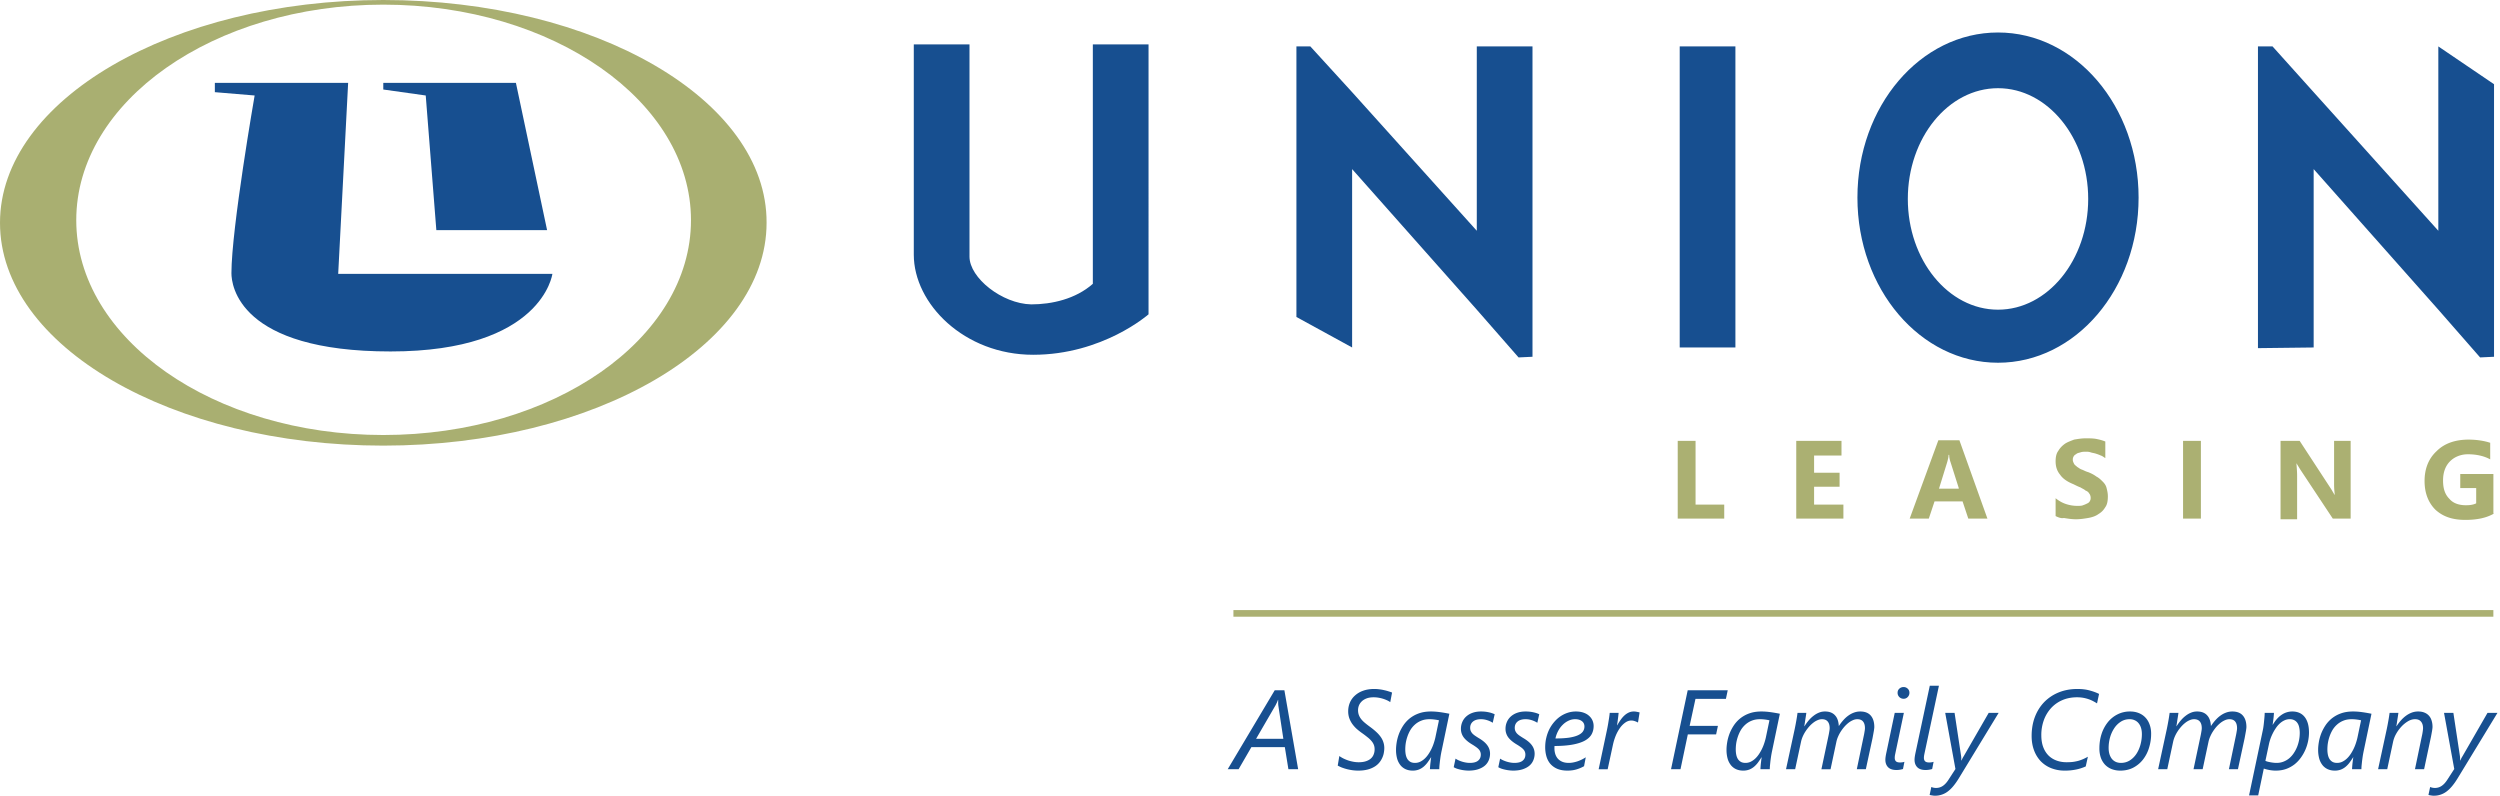<svg width="377" height="120" fill="none" xmlns="http://www.w3.org/2000/svg"><g clip-path="url(#a)"><path d="M222.7 7v27.8l-18.8-20.9-6.3-6.9h-2.1v40.8l8.4 4.6V25.5l18.8 21.2 6.3 7.2 2.1-.1V7h-8.4Z" fill="#174F90"/><path d="M260.015 78.208H253V66.484h2.691v9.61h4.324v2.114Zm17.97 0h-7.111V66.484h6.823v2.21h-4.132v2.595h3.844v2.114h-3.844v2.69h4.42v2.115Zm21.718 0h-2.883l-.865-2.595h-4.228l-.865 2.595h-2.883l4.325-11.82h3.171l4.228 11.82Zm-4.324-4.613-1.25-3.94a3.458 3.458 0 0 1-.192-1.057h-.096c0 .384-.096.673-.192 1.057l-1.249 4.036h2.979v-.096Zm14.606 4.228v-2.69c.481.384.961.672 1.538.865a5.443 5.443 0 0 0 1.73.288c.288 0 .672 0 .865-.096.288-.096.48-.192.672-.288a.748.748 0 0 0 .385-.385c.096-.192.096-.288.096-.48 0-.193-.096-.48-.192-.577a.986.986 0 0 0-.577-.48c-.192-.193-.48-.289-.769-.48-.288-.097-.672-.29-1.057-.481-.961-.385-1.633-.865-2.018-1.442-.48-.576-.673-1.25-.673-2.018 0-.576.097-1.153.385-1.537.288-.48.576-.77.961-1.058.384-.288.961-.48 1.441-.672.577-.096 1.153-.192 1.73-.192s1.153 0 1.634.096c.48.096.865.192 1.345.384v2.499c-.192-.096-.384-.289-.673-.385a6.614 6.614 0 0 0-.768-.288c-.289-.096-.481-.096-.769-.192-.288-.096-.481-.096-.673-.096-.288 0-.576 0-.865.096-.288.096-.48.096-.672.288a.748.748 0 0 0-.385.384c-.096.193-.096.289-.096.48 0 .193.096.385.192.578.096.192.289.288.481.48.192.096.384.288.672.384.289.096.577.289.961.385.481.192.865.384 1.25.672.384.193.672.48.961.77.288.287.48.576.576.96.096.385.192.769.192 1.25 0 .672-.096 1.249-.384 1.633-.288.48-.577.769-1.057 1.057-.384.288-.961.48-1.538.577-.576.096-1.153.192-1.825.192-.673 0-1.25-.096-1.826-.192-.385.096-.865-.096-1.25-.289Zm21.911.385h-2.691V66.484h2.691v11.724Zm22.582 0h-2.69l-4.901-7.4c-.289-.48-.481-.768-.577-.96 0 .384.096 1.056.096 1.921v6.535h-2.498v-11.82h2.882l4.709 7.207c.192.289.385.673.577.961 0-.288-.096-.769-.096-1.633v-6.535h2.498v11.724Zm21.622-.769c-1.153.673-2.595.96-4.324.96-1.922 0-3.364-.48-4.517-1.537-1.057-1.057-1.634-2.498-1.634-4.324 0-1.826.577-3.363 1.826-4.516 1.153-1.154 2.787-1.73 4.805-1.73 1.249 0 2.402.192 3.267.48v2.499c-.865-.48-2.018-.769-3.363-.769-1.057 0-2.018.384-2.691 1.057-.672.673-1.057 1.634-1.057 2.883 0 1.25.288 2.114.961 2.787.577.672 1.442.96 2.499.96.672 0 1.153-.095 1.537-.288v-2.306h-2.402v-2.114h4.997v5.958h.096Z" fill="#ABB072"/><path d="M367.7 7v27.8l-18.8-20.9-6.2-6.9h-2.2v45.5l8.4-.1V25.5l18.8 21.2 6.3 7.2 2.1-.1V12.7L367.7 7Zm-106 0h-8.4v45.4h8.4V7Zm-96.9-.3v36.1c-2.6 2.3-6.2 3.1-9.3 3.1-4.4-.1-9.3-4-9.3-7.2v-32h-8.4v31.7c0 7.4 7.6 15.1 18 15.1 10.5 0 17.4-6.1 17.4-6.1V6.7h-8.4Zm136.5-1.8c-11.7 0-21.2 11.1-21.2 24.9 0 13.8 9.5 24.9 21.2 24.9s21.2-11.1 21.2-24.9c0-13.8-9.5-24.9-21.2-24.9Zm0 41.8c-7.5 0-13.6-7.5-13.6-16.7s6.1-16.7 13.6-16.7 13.6 7.5 13.6 16.7-6.1 16.7-13.6 16.7Z" fill="#174F90"/><path fill="#ABB072" d="M186 92h190v1H186z"/><path d="M57.8 12.5h20l4.7 22.2H65.8l-1.6-20.3-6.4-.9v-1Zm312.784 104.911c-.254.415-.511.78-.772 1.096-.26.321-.534.592-.821.813a3.054 3.054 0 0 1-.913.498 3.083 3.083 0 0 1-1.063.175c-.127 0-.268-.014-.423-.042a2.65 2.65 0 0 1-.382-.075l.257-1.203c.083.044.191.08.324.108.133.027.263.041.39.041.382 0 .725-.105 1.029-.315.31-.21.601-.531.872-.963l1.021-1.577-1.544-8.467h1.411l.988 6.524c.017.122.025.241.025.357a1.68 1.68 0 0 1-.008.291h.049c.028-.067.07-.161.125-.282.061-.122.127-.238.199-.349l3.769-6.541h1.502l-6.035 9.911Zm-3.76-7.786c0 .083-.011.196-.033.34a5.563 5.563 0 0 1-.075.465c-.027.166-.058.332-.091.498a6.726 6.726 0 0 1-.083.415l-.988 4.657h-1.378l1.038-4.98a7.011 7.011 0 0 0 .124-.656c.017-.116.031-.222.042-.316.011-.099.016-.177.016-.232 0-.421-.102-.753-.307-.996-.199-.244-.498-.365-.896-.365-.365 0-.728.107-1.088.323a4.51 4.51 0 0 0-.996.822 5.723 5.723 0 0 0-.788 1.096 4.242 4.242 0 0 0-.44 1.154l-.888 4.15h-1.378l1.311-6.068c.045-.216.089-.44.133-.672l.125-.681c.038-.221.072-.426.099-.614l.067-.465h1.328c-.028.216-.061.443-.1.681-.039.232-.072.448-.099.647-.034.233-.07.459-.108.681h.033c.193-.305.407-.59.639-.855.238-.271.492-.507.764-.706.276-.205.567-.365.871-.481a2.75 2.75 0 0 1 .971-.175c.377 0 .7.059.972.175.271.11.495.268.672.473.183.205.315.451.398.739.089.287.133.603.133.946Zm-10.384 3.652a17.73 17.73 0 0 0-.133.714c-.039.26-.075.52-.108.78l-.074.714a7.15 7.15 0 0 0-.025.515h-1.412a15.532 15.532 0 0 1 .067-.88c.022-.166.041-.329.058-.49.022-.16.044-.298.066-.415h-.033c-.171.271-.346.529-.523.772a3.734 3.734 0 0 1-.589.631 2.58 2.58 0 0 1-.722.432 2.548 2.548 0 0 1-.938.158c-.371 0-.711-.067-1.021-.2a2.162 2.162 0 0 1-.789-.589 2.828 2.828 0 0 1-.514-.988 4.931 4.931 0 0 1-.175-1.386c0-.321.033-.686.1-1.096.066-.409.177-.827.332-1.253.16-.426.371-.841.631-1.245.265-.41.592-.775.979-1.096a4.74 4.74 0 0 1 1.386-.772c.532-.194 1.146-.291 1.843-.291.443 0 .899.034 1.37.1.47.066.938.147 1.403.241l-1.179 5.644Zm-.39-4.656a7.199 7.199 0 0 0-.681-.117 5.807 5.807 0 0 0-.73-.049c-.482 0-.908.077-1.279.232a3.162 3.162 0 0 0-.954.598 3.514 3.514 0 0 0-.689.846 5.407 5.407 0 0 0-.44.988 5.946 5.946 0 0 0-.241.988 6.691 6.691 0 0 0-.066.888c0 .316.027.601.083.855.055.249.141.462.257.639.122.177.274.316.457.415.188.094.409.141.664.141.276 0 .534-.055.772-.166.243-.116.47-.271.68-.464.211-.194.402-.418.573-.673a6.639 6.639 0 0 0 .814-1.677c.099-.298.179-.586.24-.863l.54-2.581Zm-7.853 1.851a6.62 6.62 0 0 1-.539 2.573c-.183.426-.413.83-.689 1.212a4.917 4.917 0 0 1-.963 1.013 4.627 4.627 0 0 1-1.262.688c-.47.167-.99.25-1.56.25-.327 0-.651-.031-.972-.092a6.012 6.012 0 0 1-.83-.216l-.846 4.043h-1.378l2.075-9.828c.039-.177.075-.39.108-.639s.061-.498.083-.747c.027-.255.05-.493.066-.714a7.15 7.15 0 0 0 .025-.515h1.395c0 .094-.009.221-.025.382-.011.16-.028.329-.05.506l-.066.507c-.023.16-.042.29-.059.39h.034c.393-.67.835-1.168 1.328-1.494a2.814 2.814 0 0 1 1.61-.499c.387 0 .736.067 1.046.2.31.133.573.332.789.597.221.266.39.598.506.996.116.399.174.861.174 1.387Zm-1.394.058c0-.299-.028-.576-.083-.83a1.788 1.788 0 0 0-.258-.656 1.3 1.3 0 0 0-.473-.432 1.412 1.412 0 0 0-.697-.157c-.288 0-.559.06-.813.182-.25.116-.482.274-.698.473-.216.2-.412.432-.589.698-.177.26-.335.531-.473.813a6.713 6.713 0 0 0-.573 1.652l-.523 2.465c.1.045.219.086.357.125.138.033.282.063.432.091.149.028.301.05.456.067.155.016.299.024.432.024a2.82 2.82 0 0 0 1.054-.191c.327-.127.617-.298.872-.514.26-.222.487-.479.68-.772.199-.299.365-.614.498-.946a5.75 5.75 0 0 0 .399-2.092Zm-8.044-.888c0 .072-.011.182-.033.332a5.543 5.543 0 0 1-.075.464 14.53 14.53 0 0 1-.091.499c-.028.16-.053.296-.075.406L337.481 116h-1.361l1.037-4.98a10.115 10.115 0 0 0 .125-.656c.022-.116.038-.222.05-.316.011-.099.016-.177.016-.232 0-.437-.094-.772-.282-1.004-.188-.238-.482-.357-.88-.357-.21 0-.429.049-.656.149-.221.094-.44.224-.655.39-.211.166-.416.36-.615.581-.193.222-.373.46-.539.714a5.379 5.379 0 0 0-.415.772c-.117.26-.202.517-.258.772L332.16 116h-1.378l1.054-4.98a10.115 10.115 0 0 0 .125-.656c.022-.116.039-.222.05-.316.011-.099.016-.177.016-.232 0-.437-.096-.772-.29-1.004-.194-.238-.484-.357-.872-.357-.216 0-.437.049-.664.149a2.797 2.797 0 0 0-.664.398 4.386 4.386 0 0 0-.622.59 6.243 6.243 0 0 0-.54.714 5.48 5.48 0 0 0-.415.772c-.111.26-.194.517-.249.772l-.888 4.15h-1.378l1.311-6.068c.045-.216.089-.44.133-.672l.125-.681c.038-.221.072-.426.099-.614l.067-.465h1.328c-.028.216-.061.443-.1.681-.039.232-.072.448-.099.647-.034.233-.07.459-.108.681h.033a7.18 7.18 0 0 1 .647-.888c.233-.272.479-.504.739-.698.26-.199.531-.354.814-.465.282-.11.575-.166.879-.166.355 0 .659.053.914.158.254.105.464.255.63.448.172.189.302.418.391.689.088.272.141.573.157.905.205-.31.424-.597.656-.863.238-.271.49-.504.755-.697.272-.2.557-.355.855-.465.305-.116.626-.175.963-.175.709 0 1.24.208 1.594.623.354.41.531.985.531 1.727Zm-14.368 1.004a6.99 6.99 0 0 1-.324 2.142 5.429 5.429 0 0 1-.921 1.776 4.473 4.473 0 0 1-1.461 1.204c-.57.293-1.215.44-1.935.44a3.57 3.57 0 0 1-1.319-.233 2.796 2.796 0 0 1-.996-.664 3.076 3.076 0 0 1-.631-1.054 4.265 4.265 0 0 1-.216-1.403c0-.78.111-1.508.332-2.183a5.57 5.57 0 0 1 .946-1.768 4.41 4.41 0 0 1 1.461-1.179 4.117 4.117 0 0 1 1.884-.432c.482 0 .916.078 1.304.233.393.155.727.379 1.004.672.277.288.49.639.639 1.054.155.41.233.875.233 1.395Zm-1.395.066c0-.359-.044-.677-.133-.954a1.992 1.992 0 0 0-.373-.706 1.575 1.575 0 0 0-.581-.44 1.8 1.8 0 0 0-.764-.157c-.487 0-.927.124-1.32.373a3.314 3.314 0 0 0-.996.988 4.913 4.913 0 0 0-.631 1.386 5.858 5.858 0 0 0-.216 1.586c0 .343.042.655.125.938.088.276.21.514.365.713.161.194.354.344.581.449.233.105.493.157.78.157.493 0 .936-.121 1.329-.365.393-.249.725-.575.996-.979.271-.41.478-.875.622-1.395.144-.52.216-1.051.216-1.594Zm-6.765-4.64a6.778 6.778 0 0 0-.556-.323 4.761 4.761 0 0 0-.681-.299 5.283 5.283 0 0 0-1.768-.299c-.83 0-1.58.147-2.249.44a4.926 4.926 0 0 0-1.694 1.212 5.477 5.477 0 0 0-1.079 1.818 6.588 6.588 0 0 0-.373 2.249c0 .659.091 1.242.273 1.752.183.503.443.929.781 1.278.337.343.741.603 1.212.78.47.177.99.266 1.56.266.365 0 .697-.02.996-.058.299-.045.576-.103.83-.175a5.96 5.96 0 0 0 .714-.265c.227-.105.446-.216.656-.332l-.324 1.461a6.76 6.76 0 0 1-1.444.465 8.162 8.162 0 0 1-1.718.166 5.477 5.477 0 0 1-2.059-.374 4.511 4.511 0 0 1-1.577-1.054 4.832 4.832 0 0 1-1.004-1.652c-.238-.642-.357-1.356-.357-2.142 0-1.04.163-1.995.489-2.863.332-.869.8-1.616 1.403-2.242a6.435 6.435 0 0 1 2.183-1.461c.853-.348 1.796-.523 2.831-.523.708 0 1.334.078 1.876.233.548.149 1.01.321 1.386.515l-.307 1.427Zm-20.868 11.339c-.255.415-.512.78-.772 1.096a4.92 4.92 0 0 1-.822.813 3.042 3.042 0 0 1-.913.498 3.083 3.083 0 0 1-1.063.175c-.127 0-.268-.014-.423-.042a2.678 2.678 0 0 1-.382-.075l.258-1.203c.083.044.191.08.323.108.133.027.263.041.39.041.382 0 .725-.105 1.03-.315.31-.21.6-.531.871-.963l1.021-1.577-1.544-8.467h1.412l.987 6.524c.017.122.025.241.025.357.006.111.003.208-.008.291h.05c.027-.067.069-.161.124-.282.061-.122.128-.238.199-.349l3.769-6.541h1.502l-6.034 9.911Zm-3.993-1.444c-.138.044-.296.08-.473.108a3.31 3.31 0 0 1-.515.041c-.559 0-.976-.138-1.253-.415-.277-.282-.415-.658-.415-1.129 0-.138.014-.301.041-.489.028-.189.072-.421.133-.698l2.125-9.977h1.378l-2.133 10.01c-.05.233-.086.413-.108.54a2.492 2.492 0 0 0-.025.324c0 .227.061.401.183.523.127.116.326.174.597.174.144 0 .269-.008.374-.025.11-.016.213-.041.307-.075l-.216 1.088Zm-4.399 0c-.139.044-.296.08-.473.108a3.32 3.32 0 0 1-.515.041c-.559 0-.977-.138-1.254-.415-.276-.282-.415-.658-.415-1.129 0-.138.014-.301.042-.489.028-.189.072-.421.133-.698l1.237-5.885h1.378l-1.246 5.918c-.049.233-.085.413-.108.54a2.656 2.656 0 0 0-.024.324c0 .227.06.401.182.523.127.116.327.174.598.174.144 0 .268-.008.373-.025.111-.016.213-.041.308-.075l-.216 1.088Zm.971-11.497a.887.887 0 0 1-.257.639.82.82 0 0 1-.623.266.906.906 0 0 1-.639-.257.882.882 0 0 1-.266-.648c0-.254.089-.462.266-.622a.935.935 0 0 1 .639-.241c.244 0 .451.083.623.249.171.16.257.365.257.614Zm-5.296 5.172c0 .072-.011.182-.033.332a5.988 5.988 0 0 1-.075.464c-.028.166-.058.333-.091.499-.028.16-.053.296-.075.406L281.368 116h-1.362l1.038-4.98a8.073 8.073 0 0 0 .124-.656c.023-.116.039-.222.05-.316a2.28 2.28 0 0 0 .017-.232c0-.437-.094-.772-.282-1.004-.189-.238-.482-.357-.88-.357a1.62 1.62 0 0 0-.656.149c-.221.094-.44.224-.656.39-.21.166-.415.36-.614.581-.194.222-.374.46-.54.714-.16.249-.298.506-.415.772-.116.26-.202.517-.257.772l-.888 4.167h-1.378l1.054-4.98a10.115 10.115 0 0 0 .125-.656c.022-.116.038-.222.049-.316a2.02 2.02 0 0 0 .017-.232c0-.437-.097-.772-.29-1.004-.194-.238-.485-.357-.872-.357-.216 0-.437.049-.664.149a2.797 2.797 0 0 0-.664.398 4.391 4.391 0 0 0-.623.59 6.354 6.354 0 0 0-.539.714 5.379 5.379 0 0 0-.415.772c-.111.26-.194.517-.249.772l-.889 4.15h-1.377l1.311-6.068c.044-.216.089-.44.133-.672.044-.238.086-.465.124-.681a23.195 23.195 0 0 0 .166-1.079h1.329c-.028.216-.061.443-.1.681-.039.232-.072.448-.1.647-.033.233-.069.459-.108.681h.034a7.18 7.18 0 0 1 .647-.888c.232-.272.479-.504.739-.698.26-.199.531-.354.813-.465.283-.11.576-.166.88-.166.354 0 .659.053.913.158.255.105.465.255.631.448.172.189.302.418.39.689.089.272.141.573.158.905.205-.31.423-.597.656-.863.238-.271.49-.504.755-.697.271-.2.556-.355.855-.465.304-.116.625-.175.963-.175.708 0 1.24.208 1.594.623.354.41.531.985.531 1.727Zm-15.423 3.635c-.044.211-.088.449-.133.714-.038.26-.074.52-.108.78l-.074.714a7.15 7.15 0 0 0-.025.515h-1.411a16.3 16.3 0 0 1 .066-.88c.022-.166.042-.329.058-.49.022-.16.044-.298.067-.415h-.034c-.171.271-.345.529-.523.772a3.734 3.734 0 0 1-.589.631 2.565 2.565 0 0 1-.722.432 2.545 2.545 0 0 1-.938.158c-.371 0-.711-.067-1.021-.2a2.17 2.17 0 0 1-.789-.589 2.828 2.828 0 0 1-.514-.988 4.968 4.968 0 0 1-.175-1.386c0-.321.034-.686.1-1.096.066-.409.177-.827.332-1.253.161-.426.371-.841.631-1.245.266-.41.592-.775.979-1.096a4.733 4.733 0 0 1 1.387-.772c.531-.194 1.145-.291 1.842-.291.443 0 .9.034 1.37.1.47.066.938.147 1.403.241l-1.179 5.644Zm-.39-4.656a7.199 7.199 0 0 0-.681-.117 5.807 5.807 0 0 0-.73-.049c-.482 0-.908.077-1.278.232a3.155 3.155 0 0 0-.955.598 3.514 3.514 0 0 0-.689.846 5.407 5.407 0 0 0-.44.988 5.946 5.946 0 0 0-.241.988 6.691 6.691 0 0 0-.066.888c0 .316.028.601.083.855.055.249.141.462.257.639.122.177.274.316.457.415.188.094.409.141.664.141.277 0 .534-.055.772-.166.243-.116.47-.271.681-.464.21-.194.401-.418.572-.673a6.639 6.639 0 0 0 .814-1.677c.099-.298.18-.586.24-.863l.54-2.581Zm-6.566-3.229h-4.59l-.88 4.067h4.266l-.273 1.287h-4.267L253.419 116h-1.428l2.515-11.903h6.035l-.274 1.295Zm-13.256 3.552h-.033a2.318 2.318 0 0 0-.44-.191 1.516 1.516 0 0 0-.532-.099c-.321 0-.628.105-.921.315a3.355 3.355 0 0 0-.805.822 6.108 6.108 0 0 0-.631 1.162 8.167 8.167 0 0 0-.415 1.345l-.797 3.702h-1.361l1.195-5.645c.05-.232.1-.475.149-.73a18.5 18.5 0 0 0 .133-.764c.044-.254.083-.498.116-.73.034-.233.059-.443.075-.631h1.345c-.017.166-.036.343-.058.531l-.067.54a20.34 20.34 0 0 1-.116.797h.033c.177-.316.357-.601.54-.855.183-.255.373-.471.573-.648.204-.182.42-.323.647-.423.227-.1.473-.15.739-.15.155 0 .307.017.456.05.155.028.294.058.415.092l-.24 1.51Zm-6.691.548c0 .448-.099.858-.299 1.229-.199.365-.528.68-.987.946-.46.26-1.066.462-1.818.606-.753.144-1.682.219-2.789.224a1.077 1.077 0 0 0-.017.191v.166c0 .299.042.581.125.847.083.265.21.498.382.697.177.199.401.357.672.473.277.116.603.174.979.174.382 0 .8-.072 1.254-.215.459-.15.896-.36 1.311-.631l-.257 1.344a5.355 5.355 0 0 1-1.087.465c-.421.133-.891.2-1.412.2-.625 0-1.153-.097-1.585-.291a2.86 2.86 0 0 1-1.038-.772c-.26-.326-.448-.7-.564-1.121a5.061 5.061 0 0 1-.174-1.336c0-.498.055-.977.166-1.436.11-.465.265-.897.464-1.295.205-.398.449-.761.731-1.087.282-.332.595-.615.938-.847a4.385 4.385 0 0 1 1.104-.54c.393-.127.8-.191 1.22-.191.437 0 .822.059 1.154.175.338.116.617.276.838.481.227.199.399.432.515.698.116.265.174.547.174.846Zm-1.386.067c0-.349-.13-.62-.39-.814-.255-.194-.595-.29-1.021-.29-.338 0-.664.074-.98.224a3.068 3.068 0 0 0-.871.606 3.66 3.66 0 0 0-.689.921 4.2 4.2 0 0 0-.423 1.154c.791 0 1.463-.039 2.017-.116.553-.083 1.004-.202 1.353-.357.348-.155.603-.343.763-.565.161-.227.241-.481.241-.763Zm-7.105-.565a3.574 3.574 0 0 0-.839-.39c-.31-.1-.62-.149-.929-.149-.521 0-.925.119-1.212.357-.283.237-.424.553-.424.946 0 .16.025.307.075.44.055.133.133.26.232.382.106.116.236.229.391.34.16.111.343.23.547.357.62.36 1.066.73 1.337 1.112.277.376.415.803.415 1.278 0 .321-.061.637-.183.947a2.121 2.121 0 0 1-.564.813c-.26.233-.598.421-1.013.565-.409.144-.91.216-1.502.216a6.061 6.061 0 0 1-1.735-.291 2.773 2.773 0 0 1-.482-.224l.274-1.295c.111.077.247.155.407.232a4.548 4.548 0 0 0 1.129.357c.21.039.418.058.622.058.554 0 .966-.11 1.237-.332.277-.221.415-.528.415-.921 0-.144-.022-.277-.066-.398a1.066 1.066 0 0 0-.216-.366 2.338 2.338 0 0 0-.415-.365 7.828 7.828 0 0 0-.647-.423c-.565-.343-.983-.7-1.254-1.071a2.154 2.154 0 0 1-.398-1.27c0-.343.063-.67.191-.98.127-.315.315-.592.564-.83a2.79 2.79 0 0 1 .955-.581c.382-.144.827-.216 1.336-.216.399 0 .775.039 1.129.117.36.077.664.177.913.299l-.29 1.286Zm-6.724 0a3.586 3.586 0 0 0-.838-.39c-.31-.1-.62-.149-.93-.149-.52 0-.924.119-1.212.357-.282.237-.423.553-.423.946 0 .16.025.307.074.44.056.133.133.26.233.382.105.116.235.229.39.34.16.111.343.23.548.357.62.36 1.065.73 1.336 1.112.277.376.415.803.415 1.278 0 .321-.061.637-.182.947a2.135 2.135 0 0 1-.565.813c-.26.233-.597.421-1.013.565-.409.144-.91.216-1.502.216a6.061 6.061 0 0 1-1.735-.291 2.762 2.762 0 0 1-.481-.224l.274-1.295c.11.077.246.155.406.232a4.496 4.496 0 0 0 1.129.357c.211.039.418.058.623.058.553 0 .966-.11 1.237-.332.276-.221.415-.528.415-.921a1.135 1.135 0 0 0-.283-.764 2.338 2.338 0 0 0-.415-.365 7.828 7.828 0 0 0-.647-.423c-.564-.343-.982-.7-1.253-1.071a2.148 2.148 0 0 1-.399-1.27c0-.343.064-.67.191-.98.127-.315.315-.592.564-.83a2.79 2.79 0 0 1 .955-.581c.382-.144.827-.216 1.337-.216.398 0 .774.039 1.128.117a4 4 0 0 1 .914.299l-.291 1.286Zm-7.72 4.283c-.044.211-.088.449-.133.714-.038.26-.074.52-.107.78-.028.255-.053.493-.075.714a7.15 7.15 0 0 0-.025.515h-1.411a16.3 16.3 0 0 1 .066-.88c.022-.166.042-.329.058-.49.022-.16.045-.298.067-.415h-.033c-.172.271-.346.529-.523.772a3.78 3.78 0 0 1-.59.631 2.565 2.565 0 0 1-.722.432 2.545 2.545 0 0 1-.938.158c-.371 0-.711-.067-1.021-.2a2.17 2.17 0 0 1-.789-.589 2.845 2.845 0 0 1-.514-.988 4.97 4.97 0 0 1-.174-1.386c0-.321.033-.686.099-1.096.067-.409.177-.827.332-1.253.161-.426.371-.841.631-1.245.266-.41.592-.775.979-1.096a4.733 4.733 0 0 1 1.387-.772c.531-.194 1.145-.291 1.843-.291.442 0 .899.034 1.369.1.471.066.938.147 1.403.241l-1.179 5.644Zm-.39-4.656a7.143 7.143 0 0 0-.681-.117 5.807 5.807 0 0 0-.73-.049c-.481 0-.908.077-1.278.232a3.155 3.155 0 0 0-.955.598 3.514 3.514 0 0 0-.689.846 5.407 5.407 0 0 0-.44.988 5.946 5.946 0 0 0-.241.988 6.691 6.691 0 0 0-.066.888c0 .316.028.601.083.855.055.249.141.462.257.639.122.177.274.316.457.415.188.094.409.141.664.141.277 0 .534-.055.772-.166.243-.116.47-.271.681-.464.21-.194.401-.418.572-.673a6.639 6.639 0 0 0 .814-1.677c.099-.298.18-.586.241-.863l.539-2.581Zm-7.346-2.74a3.005 3.005 0 0 0-.498-.282 5.057 5.057 0 0 0-1.295-.39 4.356 4.356 0 0 0-.706-.058c-.442 0-.816.064-1.12.191-.299.122-.54.279-.722.473a1.752 1.752 0 0 0-.399.623 1.986 1.986 0 0 0-.116.639c0 .26.036.495.108.705.072.211.18.412.324.606.143.194.329.388.556.581.227.194.492.401.797.623.343.249.647.495.913.739.271.243.501.495.689.755.188.254.329.526.423.813.1.283.149.59.149.922 0 .205-.022.431-.066.68-.039.244-.113.49-.224.739a3.172 3.172 0 0 1-.44.731 2.791 2.791 0 0 1-.722.631 3.83 3.83 0 0 1-1.046.44c-.41.11-.891.166-1.444.166-.31 0-.615-.023-.914-.067a7.127 7.127 0 0 1-1.593-.415 6.023 6.023 0 0 1-.573-.274l.241-1.444c.177.127.379.249.606.365.227.111.467.21.722.299.254.083.517.149.788.199.272.05.54.075.806.075.42 0 .78-.05 1.079-.15.304-.099.553-.235.747-.406.199-.177.343-.385.431-.623.094-.238.142-.495.142-.772 0-.249-.039-.473-.117-.672a2.016 2.016 0 0 0-.357-.581 3.847 3.847 0 0 0-.614-.581c-.243-.2-.534-.418-.871-.656a9.19 9.19 0 0 1-.781-.623 4.847 4.847 0 0 1-.647-.738 3.74 3.74 0 0 1-.44-.864 3.208 3.208 0 0 1-.158-1.021c0-.453.083-.882.249-1.286a3.01 3.01 0 0 1 .756-1.071 3.55 3.55 0 0 1 1.228-.731c.493-.182 1.063-.274 1.71-.274.249 0 .495.017.739.05.249.028.49.069.722.125.232.05.451.108.656.174.21.061.395.125.556.191l-.274 1.444ZM194.292 116l-.539-3.329h-5.047L186.78 116h-1.643l7.089-11.903h1.461L195.762 116h-1.47Zm-1.527-9.654c-.005-.055-.011-.119-.016-.191v-.614h-.034a3.27 3.27 0 0 1-.066.183l-.091.215c-.034.072-.07.144-.108.216a5.196 5.196 0 0 1-.092.191l-2.938 5.064h4.109l-.764-5.064Z" fill="#174F90"/><path d="M32.5 12.5h20L51 41.3h32.3S81.8 53 58.9 53s-24-10-24-11.8c0-6.7 3.5-26.8 3.5-26.8l-6-.5v-1.4h.1Z" fill="#174F90"/><path d="M57.8 0C25.9 0 0 15.1 0 33.6c0 18.6 25.9 33.6 57.8 33.6s57.8-15.1 57.8-33.6C115.7 15.1 89.8 0 57.8 0Zm0 65.6c-25.6 0-46.3-14.5-46.3-32.4S32.2.7 57.8.7c25.6 0 46.4 14.6 46.4 32.5S83.4 65.6 57.8 65.6Z" fill="#A9AF71"/></g><defs><clipPath id="a"><path fill="#fff" d="M0 0h377v120H0z"/></clipPath></defs></svg>